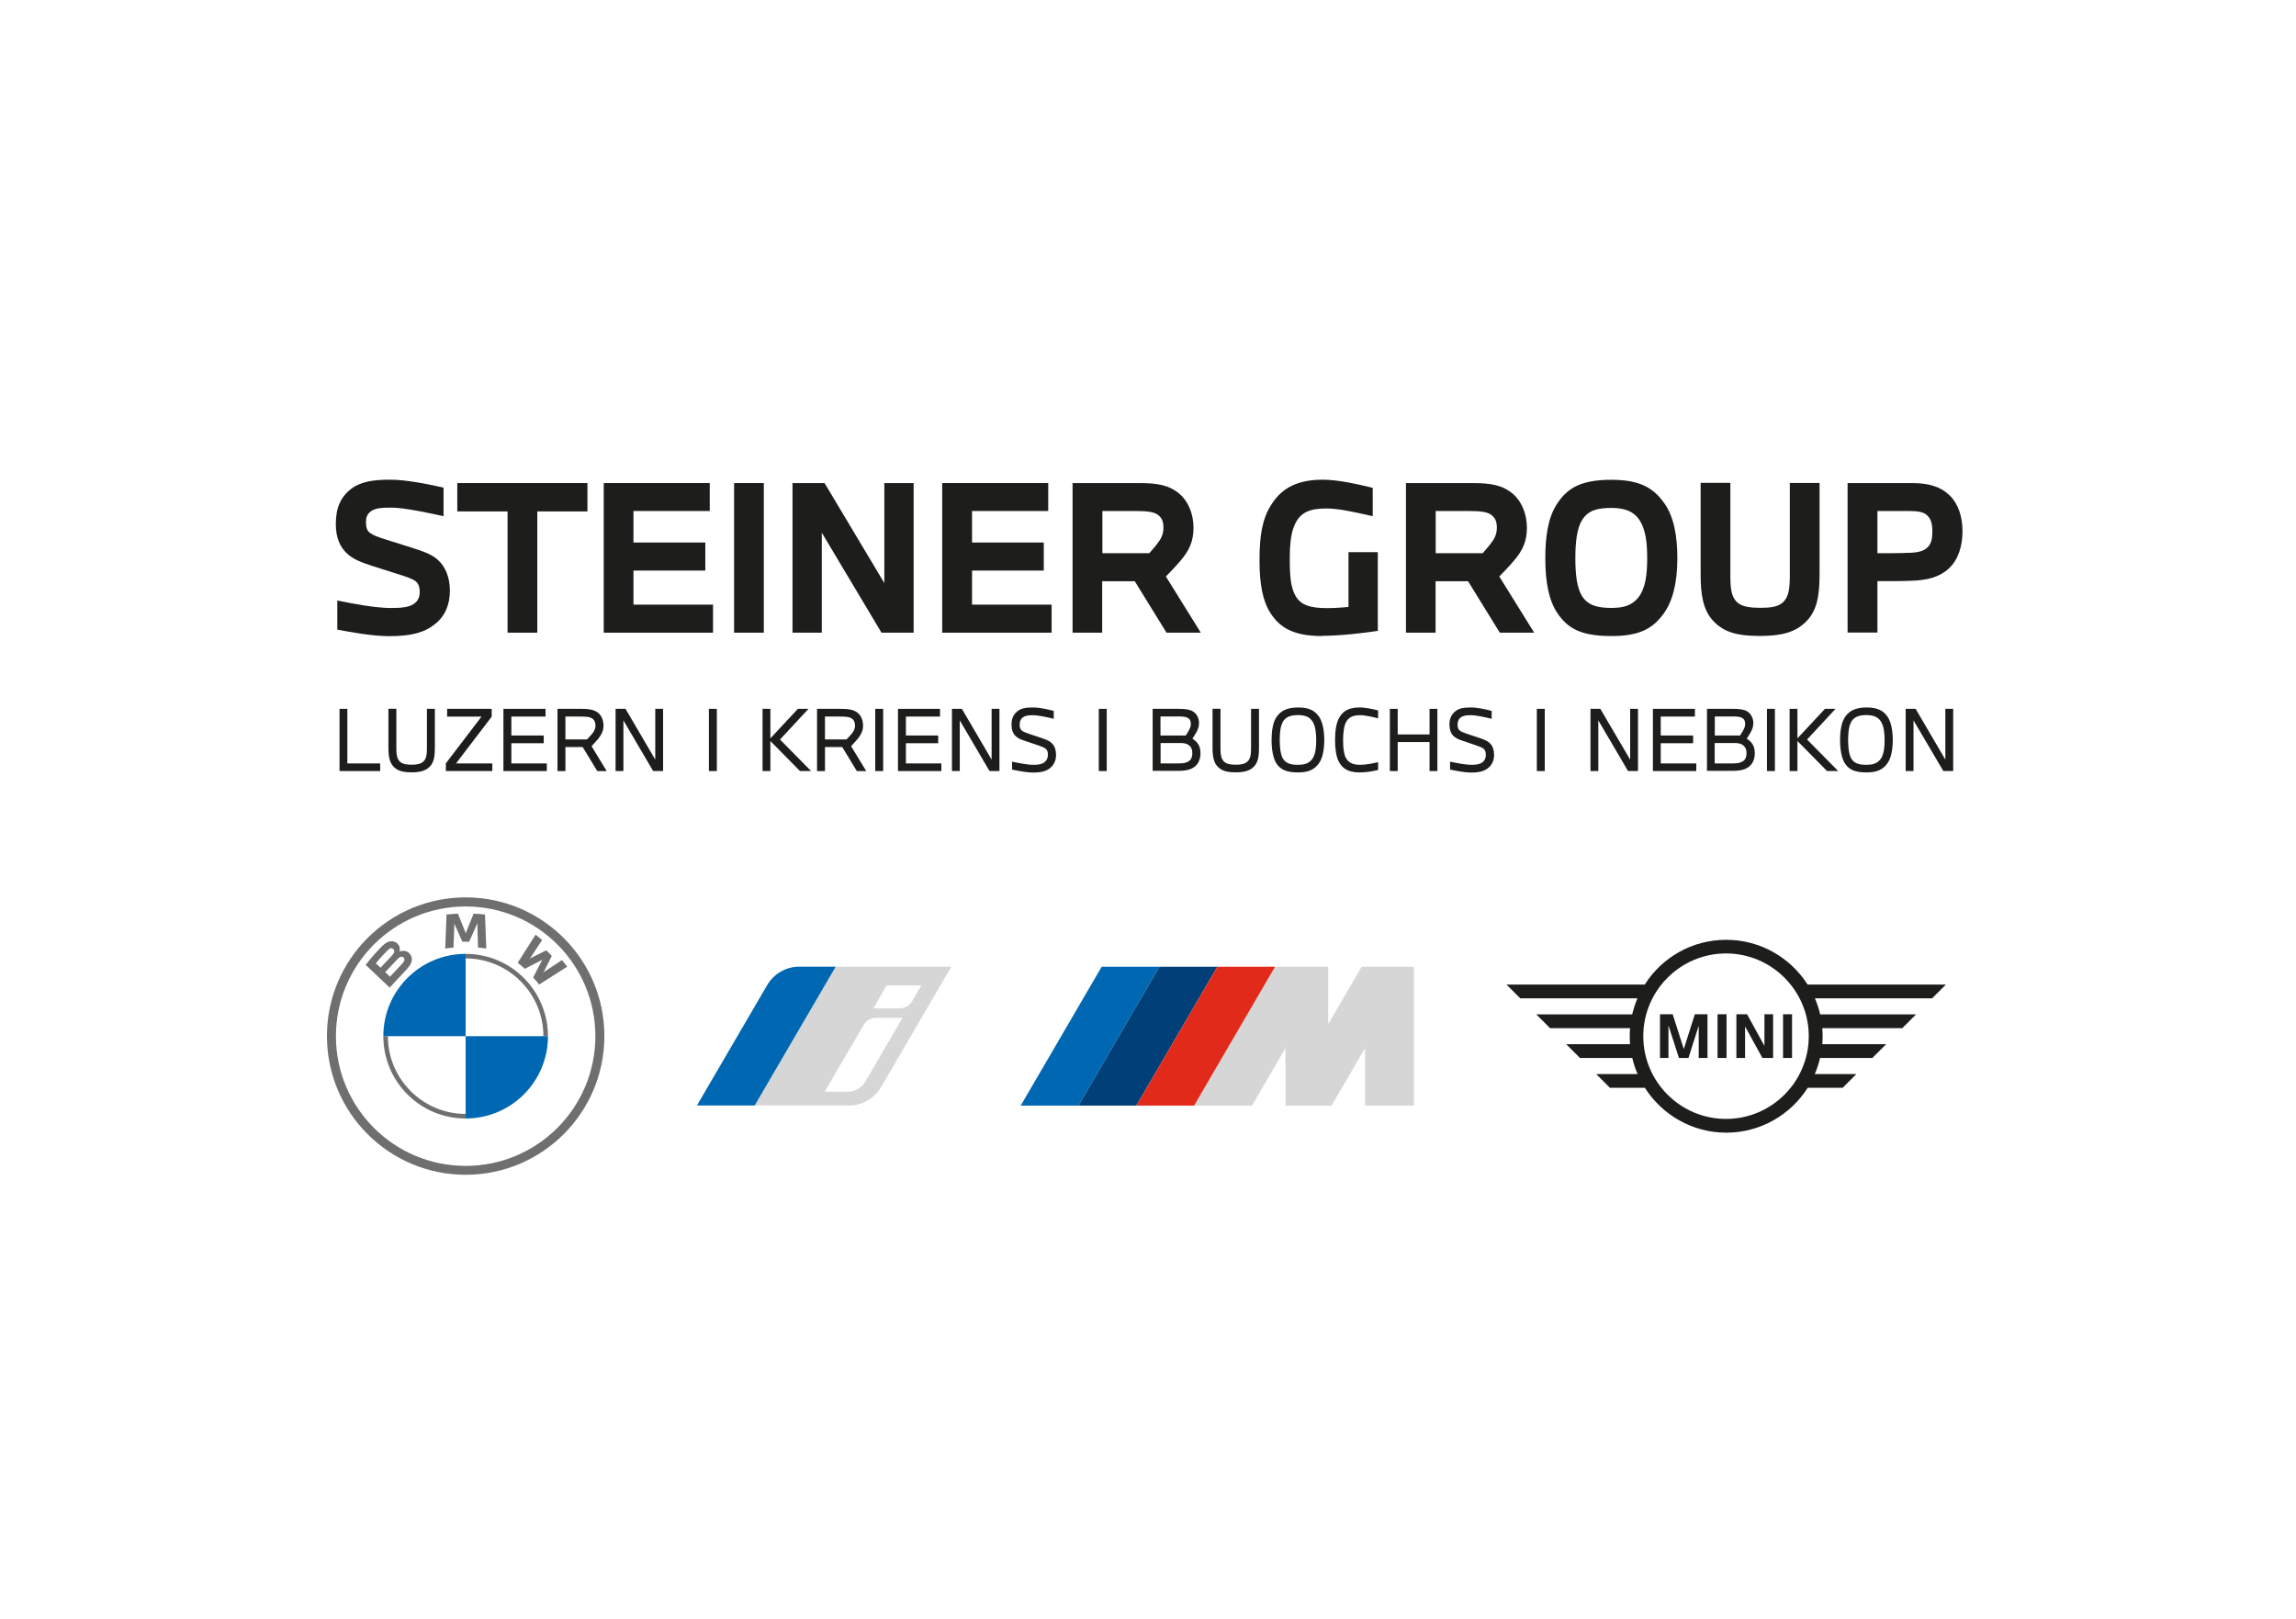 <?xml version="1.0" encoding="UTF-8"?>
<svg id="Ebene_1" data-name="Ebene 1" xmlns="http://www.w3.org/2000/svg" xmlns:xlink="http://www.w3.org/1999/xlink" viewBox="0 0 217 153">
  <defs>
    <style>
      .cls-1 {
        clip-path: url(#clippath);
      }

      .cls-2 {
        fill: none;
      }

      .cls-2, .cls-3, .cls-4, .cls-5, .cls-6, .cls-7, .cls-8 {
        stroke-width: 0px;
      }

      .cls-9 {
        clip-path: url(#clippath-1);
      }

      .cls-10 {
        clip-path: url(#clippath-4);
      }

      .cls-11 {
        clip-path: url(#clippath-3);
      }

      .cls-12 {
        clip-path: url(#clippath-2);
      }

      .cls-13 {
        clip-path: url(#clippath-7);
      }

      .cls-14 {
        clip-path: url(#clippath-8);
      }

      .cls-15 {
        clip-path: url(#clippath-6);
      }

      .cls-16 {
        clip-path: url(#clippath-5);
      }

      .cls-17 {
        clip-path: url(#clippath-9);
      }

      .cls-18 {
        clip-path: url(#clippath-10);
      }

      .cls-19 {
        clip-path: url(#clippath-11);
      }

      .cls-3 {
        fill: #706f6f;
      }

      .cls-4 {
        fill: #1d1d1b;
      }

      .cls-5 {
        fill: #e22a1b;
      }

      .cls-6 {
        fill: #d6d6d6;
      }

      .cls-7 {
        fill: #003f78;
      }

      .cls-8 {
        fill: #0067b2;
      }
    </style>
    <clipPath id="clippath">
      <rect class="cls-2" x="31.74" y="45.34" width="153.74" height="27.67"/>
    </clipPath>
    <clipPath id="clippath-1">
      <rect class="cls-2" x="31.74" y="45.34" width="153.74" height="27.67"/>
    </clipPath>
    <clipPath id="clippath-2">
      <rect class="cls-2" x="31.74" y="45.34" width="153.74" height="27.67"/>
    </clipPath>
    <clipPath id="clippath-3">
      <rect class="cls-2" x="31.74" y="45.34" width="153.74" height="27.67"/>
    </clipPath>
    <clipPath id="clippath-4">
      <rect class="cls-2" x="31.74" y="45.34" width="153.74" height="27.67"/>
    </clipPath>
    <clipPath id="clippath-5">
      <rect class="cls-2" x="31.74" y="45.34" width="153.74" height="27.67"/>
    </clipPath>
    <clipPath id="clippath-6">
      <rect class="cls-2" x="31.74" y="45.34" width="153.74" height="27.67"/>
    </clipPath>
    <clipPath id="clippath-7">
      <rect class="cls-2" x="31.74" y="45.34" width="153.74" height="27.67"/>
    </clipPath>
    <clipPath id="clippath-8">
      <rect class="cls-2" x="31.74" y="45.34" width="153.74" height="27.67"/>
    </clipPath>
    <clipPath id="clippath-9">
      <rect class="cls-2" x="31.74" y="45.34" width="153.74" height="27.67"/>
    </clipPath>
    <clipPath id="clippath-10">
      <rect class="cls-2" x="30.9" y="84.82" width="153" height="26.23"/>
    </clipPath>
    <clipPath id="clippath-11">
      <rect class="cls-2" x="30.9" y="84.82" width="153" height="26.23"/>
    </clipPath>
  </defs>
  <g class="cls-1">
    <path class="cls-4" d="M31.87,56.76c1.5.3,3.58.71,5.14.71,1.09,0,1.69-.11,2.1-.39.39-.26.56-.64.56-1.13,0-.45-.11-.79-.39-1.01-.28-.23-.99-.47-1.78-.71l-2.42-.77c-.98-.32-1.61-.58-2.16-1.03-.81-.68-1.18-1.65-1.18-2.89,0-1.54.45-2.57,1.46-3.34.9-.69,2.14-.86,3.66-.86,1.63,0,3.81.47,5.06.75v2.7c-1.28-.28-3.69-.81-4.95-.81-.98,0-1.54.06-1.93.36-.36.28-.45.58-.45,1.01,0,.49.09.81.39,1.03.34.24.73.38,1.5.62l2.44.77c1.05.34,1.84.6,2.42,1.11.75.64,1.18,1.71,1.18,2.93,0,1.35-.45,2.42-1.42,3.19-.99.79-2.23,1.13-4.31,1.13-1.58,0-3.6-.37-4.91-.62v-2.74Z"/>
  </g>
  <polygon class="cls-4" points="43.22 45.66 43.22 48.34 47.97 48.34 47.97 59.8 50.78 59.8 50.78 48.34 55.52 48.34 55.52 45.66 43.22 45.66"/>
  <polygon class="cls-4" points="57.06 45.66 57.06 59.8 67.39 59.8 67.39 57.15 59.87 57.15 59.87 53.93 66.66 53.93 66.66 51.28 59.87 51.28 59.87 48.3 67.08 48.3 67.08 45.66 57.06 45.66"/>
  <rect class="cls-4" x="69.38" y="45.66" width="2.81" height="14.14"/>
  <polygon class="cls-4" points="83.58 45.66 83.58 55.11 77.93 45.66 74.9 45.66 74.9 59.8 77.67 59.8 77.67 50.35 83.31 59.8 86.35 59.8 86.35 45.66 83.58 45.66"/>
  <polygon class="cls-4" points="89.05 45.66 89.05 59.8 99.39 59.8 99.39 57.15 91.87 57.15 91.87 53.93 98.65 53.93 98.65 51.28 91.87 51.28 91.87 48.3 99.07 48.3 99.07 45.66 89.05 45.66"/>
  <g class="cls-9">
    <path class="cls-4" d="M108.61,52.3c.17-.19.49-.55.69-.81.39-.49.66-.92.66-1.61,0-.55-.13-.92-.52-1.22-.36-.26-.94-.36-2.12-.36h-3.13v3.99h4.43ZM101.37,59.8v-14.14h6.28c1.76,0,2.85.19,3.84,1.03.82.71,1.31,1.89,1.31,3.19s-.41,2.16-1.22,3.11c-.43.51-1.05,1.16-1.39,1.5l3.3,5.31h-3.24l-3-4.86h-3.08v4.86h-2.81Z"/>
    <path class="cls-4" d="M124.95,60.12c-2.87,0-4.07-.92-4.88-2.18-.73-1.14-1.03-2.7-1.03-5.01,0-2.44.3-3.94,1.09-5.19.82-1.31,2.1-2.4,4.88-2.4.75,0,1.56.11,2.29.24.96.17,1.82.38,2.44.53v2.68c-.83-.19-1.82-.41-2.8-.58-.56-.09-1.13-.15-1.59-.15-1.63,0-2.42.41-2.93,1.42-.39.79-.52,1.8-.52,3.39s.09,2.66.54,3.45c.51.9,1.44,1.16,3,1.16.86,0,1.63-.08,2.01-.11v-5.18h2.77v7.44c-1.37.21-3.62.47-5.27.47"/>
    <path class="cls-4" d="M140.12,52.3c.17-.19.49-.55.69-.81.39-.49.66-.92.66-1.61,0-.55-.13-.92-.53-1.22-.36-.26-.94-.36-2.12-.36h-3.13v3.99h4.43ZM132.88,59.8v-14.14h6.28c1.76,0,2.85.19,3.84,1.03.82.71,1.31,1.89,1.31,3.19s-.41,2.16-1.22,3.11c-.43.51-1.05,1.16-1.39,1.5l3.3,5.31h-3.25l-3-4.86h-3.07v4.86h-2.81Z"/>
    <path class="cls-4" d="M149.53,49.15c-.51.82-.64,2.16-.64,3.62s.13,2.78.64,3.58c.58.92,1.56,1.11,2.76,1.11,1.07,0,1.91-.19,2.53-.96.71-.88.86-2.23.86-3.73s-.15-2.66-.67-3.52c-.58-.96-1.52-1.24-2.72-1.24s-2.16.17-2.76,1.14M157.24,47.48c.98,1.33,1.29,3.22,1.29,5.29,0,2.38-.47,4.11-1.31,5.25-1.03,1.41-2.29,2.1-4.93,2.1-2.98,0-4.16-.79-5.1-2.17-.77-1.14-1.14-2.83-1.14-5.18,0-1.99.24-3.75,1.03-5.02.94-1.52,2.19-2.4,5.21-2.4,2.61,0,3.92.71,4.95,2.14"/>
    <path class="cls-4" d="M163.54,45.66v8.68c0,1.27.08,2.06.64,2.59.47.43,1.29.52,2.18.52s1.67-.07,2.14-.51c.56-.51.66-1.29.66-2.61v-8.68h2.81v8.63c0,2.1-.26,3.45-1.26,4.46-1.03,1.05-2.4,1.37-4.35,1.37-2.1,0-3.41-.32-4.43-1.41-.98-1.05-1.2-2.49-1.2-4.43v-8.63h2.81Z"/>
    <path class="cls-4" d="M180.44,52.26c.82-.04,1.35-.15,1.72-.51.38-.35.47-.86.47-1.52,0-.69-.11-1.16-.49-1.52-.34-.32-.86-.41-1.74-.41h-2.96v3.99c1.13,0,2.17,0,3-.04M174.62,59.8v-14.14h6.08c1.61,0,2.72.34,3.56,1.16.84.82,1.22,2.04,1.22,3.39s-.38,2.7-1.31,3.54c-.88.81-2.04,1.09-3.45,1.14-.82.04-1.89.04-3.28.04v4.86h-2.81Z"/>
  </g>
  <polygon class="cls-4" points="32.09 67 32.09 72.88 35.93 72.88 35.93 72.16 32.83 72.16 32.83 67 32.09 67"/>
  <g class="cls-12">
    <path class="cls-4" d="M37.46,67v3.64c0,.68.05,1.08.35,1.36.25.23.62.28,1.1.28s.83-.06,1.08-.28c.31-.27.36-.68.36-1.36v-3.64h.75v3.64c0,.89-.09,1.47-.55,1.89-.4.35-.9.47-1.64.47s-1.27-.1-1.67-.49c-.43-.41-.53-1.02-.53-1.88v-3.64h.75Z"/>
  </g>
  <polygon class="cls-4" points="42.26 67 42.26 67.73 45.51 67.73 42.14 72.15 42.14 72.88 46.53 72.88 46.53 72.16 43.1 72.16 46.47 67.74 46.47 67 42.26 67"/>
  <polygon class="cls-4" points="47.58 67 47.58 72.88 51.68 72.88 51.68 72.16 48.33 72.16 48.33 70.25 51.39 70.25 51.39 69.52 48.33 69.52 48.33 67.73 51.56 67.73 51.56 67 47.58 67"/>
  <g class="cls-11">
    <path class="cls-4" d="M55.48,69.89c.16-.16.3-.32.43-.47.2-.23.37-.49.37-.83,0-.31-.09-.55-.34-.7-.21-.13-.51-.16-1.07-.16h-1.43v2.16h2.04ZM52.69,72.88v-5.88h2.24c.76,0,1.21.08,1.58.36.35.27.53.73.53,1.23s-.22.89-.51,1.25c-.21.25-.46.51-.62.69l1.43,2.35h-.89l-1.38-2.27h-1.63v2.27h-.75Z"/>
  </g>
  <polygon class="cls-4" points="61.93 67 61.93 71.8 59.12 67 58.18 67 58.18 72.88 58.92 72.88 58.92 68.09 61.73 72.88 62.67 72.88 62.67 67 61.93 67"/>
  <rect class="cls-4" x="67" y="67" width=".75" height="5.88"/>
  <polygon class="cls-4" points="75.41 67 72.81 69.79 72.81 67 72.07 67 72.07 72.88 72.81 72.88 72.81 70.04 75.61 72.88 76.66 72.88 73.72 69.9 76.41 67 75.41 67"/>
  <g class="cls-10">
    <path class="cls-4" d="M80.01,69.89c.16-.16.3-.32.43-.47.2-.23.37-.49.37-.83,0-.31-.09-.55-.34-.7-.21-.13-.51-.16-1.07-.16h-1.43v2.16h2.04ZM77.22,72.88v-5.88h2.24c.76,0,1.21.08,1.58.36.35.27.53.73.53,1.23s-.22.89-.51,1.25c-.21.25-.46.51-.62.69l1.43,2.35h-.89l-1.38-2.27h-1.63v2.27h-.75Z"/>
  </g>
  <rect class="cls-4" x="82.72" y="67" width=".75" height="5.88"/>
  <polygon class="cls-4" points="84.87 67 84.87 72.88 88.97 72.88 88.97 72.16 85.62 72.16 85.62 70.25 88.67 70.25 88.67 69.52 85.62 69.52 85.62 67.73 88.84 67.73 88.84 67 84.87 67"/>
  <polygon class="cls-4" points="93.72 67 93.72 71.8 90.91 67 89.97 67 89.97 72.88 90.71 72.88 90.71 68.09 93.52 72.88 94.46 72.88 94.46 67 93.72 67"/>
  <g class="cls-16">
    <path class="cls-4" d="M95.64,71.99c.58.12,1.44.3,2.03.3.51,0,.79-.06,1.03-.23.23-.17.34-.42.34-.71,0-.23-.04-.41-.18-.55-.15-.15-.41-.23-.8-.37l-1.18-.4c-.42-.14-.69-.25-.9-.47-.27-.25-.38-.63-.38-1.08,0-.48.14-.89.51-1.21.34-.31.81-.4,1.49-.4s1.37.17,1.99.32v.75c-.55-.13-1.42-.34-1.97-.34-.47,0-.75.05-.97.22-.21.17-.28.41-.28.66s.04.43.19.56c.14.12.38.21.72.33l1.17.39c.51.17.79.3,1.01.54.23.24.35.61.35,1.05,0,.49-.17.9-.51,1.2-.38.34-.88.47-1.65.47-.66,0-1.48-.17-2-.28v-.74Z"/>
  </g>
  <rect class="cls-4" x="103.85" y="67" width=".75" height="5.88"/>
  <g class="cls-15">
    <path class="cls-4" d="M111.37,72.16c.51,0,.8-.07,1.01-.23.22-.16.31-.41.31-.74,0-.35-.11-.6-.38-.79-.2-.13-.44-.17-.77-.17h-1.85v1.93h1.68ZM112.07,69.52c.09-.14.17-.28.25-.41.14-.24.23-.44.23-.69,0-.28-.09-.46-.32-.58-.19-.1-.48-.12-.87-.12h-1.68v1.8h2.39ZM108.93,67h2.48c.6,0,1,.05,1.33.24.37.23.58.62.58,1.11,0,.37-.12.64-.3.96-.11.18-.23.37-.32.51.19.12.35.26.49.44.16.21.27.52.27.92,0,.55-.18.99-.53,1.27-.34.28-.81.41-1.57.41h-2.42v-5.88Z"/>
    <path class="cls-4" d="M115.35,67v3.64c0,.68.05,1.08.35,1.36.25.23.62.28,1.1.28s.83-.06,1.08-.28c.31-.27.36-.68.36-1.36v-3.64h.75v3.64c0,.89-.09,1.47-.55,1.89-.4.35-.9.47-1.64.47s-1.27-.1-1.67-.49c-.43-.41-.53-1.02-.53-1.88v-3.64h.75Z"/>
    <path class="cls-4" d="M121.23,68.27c-.22.38-.28,1.03-.28,1.68s.07,1.35.3,1.75c.3.5.82.59,1.43.59.55,0,.97-.1,1.3-.49.34-.41.42-1.15.42-1.85,0-.65-.08-1.33-.34-1.74-.29-.47-.76-.62-1.39-.62s-1.16.14-1.45.67M124.65,67.72c.38.53.51,1.42.51,2.23s-.13,1.67-.5,2.19c-.44.62-1.02.87-1.99.87-1.14,0-1.69-.3-2.05-.88-.31-.5-.44-1.33-.44-2.18,0-.74.1-1.57.4-2.07.37-.62.96-1.01,2.1-1.01,1,0,1.56.27,1.97.85"/>
    <path class="cls-4" d="M128.5,73.01c-1.16,0-1.67-.43-1.98-1.05-.23-.44-.34-1.17-.34-1.96,0-.87.1-1.67.41-2.19.33-.56.83-.94,1.92-.94.34,0,.69.06.99.11.32.06.55.12.75.17v.75c-.29-.08-.54-.14-.87-.2-.27-.05-.54-.1-.81-.1-.73,0-1.12.2-1.37.69-.19.37-.26,1.01-.26,1.7s.07,1.23.23,1.58c.24.5.65.72,1.4.72.54,0,1.15-.13,1.68-.25v.74c-.54.12-1.12.23-1.76.23"/>
  </g>
  <polygon class="cls-4" points="135.11 67 135.11 69.42 132.1 69.42 132.1 67 131.36 67 131.36 72.88 132.1 72.88 132.1 70.14 135.11 70.14 135.11 72.88 135.85 72.88 135.85 67 135.11 67"/>
  <g class="cls-13">
    <path class="cls-4" d="M137.04,71.99c.58.12,1.44.3,2.03.3.51,0,.79-.06,1.03-.23.23-.17.33-.42.33-.71,0-.23-.04-.41-.18-.55-.15-.15-.4-.23-.8-.37l-1.18-.4c-.42-.14-.68-.25-.9-.47-.26-.25-.38-.63-.38-1.08,0-.48.14-.89.51-1.21.34-.31.81-.4,1.49-.4s1.37.17,1.99.32v.75c-.55-.13-1.42-.34-1.97-.34-.47,0-.75.05-.97.22-.21.17-.28.41-.28.66s.04.43.19.56c.14.12.38.21.73.33l1.17.39c.51.17.79.3,1.01.54.23.24.35.61.35,1.05,0,.49-.17.9-.51,1.2-.38.34-.88.47-1.65.47-.66,0-1.48-.17-2-.28v-.74Z"/>
  </g>
  <rect class="cls-4" x="145.25" y="67" width=".75" height="5.88"/>
  <polygon class="cls-4" points="154.07 67 154.07 71.8 151.25 67 150.32 67 150.32 72.88 151.06 72.88 151.06 68.09 153.87 72.88 154.81 72.88 154.81 67 154.07 67"/>
  <polygon class="cls-4" points="156.22 67 156.22 72.88 160.32 72.88 160.32 72.16 156.96 72.16 156.96 70.25 160.02 70.25 160.02 69.52 156.96 69.52 156.96 67.73 160.19 67.73 160.19 67 156.22 67"/>
  <g class="cls-14">
    <path class="cls-4" d="M163.75,72.16c.51,0,.8-.07,1.01-.23.22-.16.31-.41.31-.74,0-.35-.11-.6-.38-.79-.2-.13-.44-.17-.77-.17h-1.86v1.93h1.68ZM164.46,69.52c.08-.14.17-.28.25-.41.14-.24.23-.44.23-.69,0-.28-.09-.46-.32-.58-.19-.1-.48-.12-.87-.12h-1.68v1.8h2.39ZM161.32,67h2.48c.6,0,1,.05,1.33.24.36.23.58.62.58,1.11,0,.37-.12.64-.3.96-.11.18-.23.37-.32.51.19.12.35.26.49.44.16.21.27.52.27.92,0,.55-.18.99-.53,1.27-.33.28-.81.41-1.57.41h-2.42v-5.88Z"/>
  </g>
  <rect class="cls-4" x="167" y="67" width=".75" height="5.88"/>
  <polygon class="cls-4" points="172.48 67 169.88 69.79 169.88 67 169.14 67 169.14 72.88 169.88 72.88 169.88 70.04 172.68 72.88 173.73 72.88 170.79 69.9 173.48 67 172.48 67"/>
  <g class="cls-17">
    <path class="cls-4" d="M174.95,68.27c-.22.38-.28,1.03-.28,1.68s.07,1.35.3,1.75c.3.5.82.59,1.43.59.55,0,.97-.1,1.3-.49.34-.41.42-1.15.42-1.85,0-.65-.08-1.33-.34-1.74-.29-.47-.76-.62-1.39-.62s-1.16.14-1.45.67M178.38,67.72c.38.53.51,1.42.51,2.23s-.13,1.67-.5,2.19c-.44.62-1.02.87-1.99.87-1.14,0-1.69-.3-2.05-.88-.31-.5-.44-1.33-.44-2.18,0-.74.1-1.57.4-2.07.36-.62.96-1.01,2.1-1.01,1,0,1.56.27,1.97.85"/>
  </g>
  <polygon class="cls-4" points="183.86 67 183.86 71.8 181.05 67 180.11 67 180.11 72.88 180.85 72.88 180.85 68.09 183.67 72.88 184.6 72.88 184.6 67 183.86 67"/>
  <g>
    <g class="cls-18">
      <path class="cls-4" d="M157.7,100h-.81v-4.13h1.2l1.05,3.29,1.04-3.29h1.2v4.13h-.83v-3.05l-.97,3.05h-.9l-.99-3.08v3.08ZM163.18,100h-.85v-4.13h.85v4.13ZM164.93,100h-.82v-4.13h1.01l1.64,2.99v-2.99h.82v4.13h-1.01l-1.64-2.98v2.98ZM169.37,100h-.85v-4.13h.85v4.13ZM175.43,101.52h-3.91c.21-.48.37-.99.5-1.52h4.94l1.3-1.3h-6.03c.02-.25.03-.5.03-.76s-.01-.51-.03-.76h7.56l1.3-1.3h-9.06c-.12-.52-.29-1.03-.5-1.52h11.08l1.3-1.3h-13.07c-1.62-2.54-4.46-4.23-7.7-4.23s-6.08,1.69-7.69,4.23h-13.07l1.3,1.3h11.08c-.21.49-.37,1-.5,1.52h-9.06l1.3,1.3h7.56c-.02.25-.03.5-.03.76s.01.51.03.76h-6.03l1.3,1.3h4.94c.12.52.29,1.03.5,1.52h-3.91l1.3,1.3h3.3c1.62,2.54,4.46,4.24,7.69,4.24s6.08-1.69,7.7-4.24h3.3l1.3-1.3ZM163.13,105.76c-4.31,0-7.82-3.51-7.82-7.82s3.51-7.82,7.82-7.82,7.82,3.51,7.82,7.82-3.51,7.82-7.82,7.82"/>
    </g>
    <polygon class="cls-6" points="125.53 91.38 125.53 96.8 128.69 91.38 133.63 91.38 133.63 104.5 129.01 104.5 129.01 99.07 125.85 104.5 121.49 104.5 121.49 99.07 118.33 104.5 112.86 104.5 120.51 91.38 125.53 91.38"/>
    <polygon class="cls-8" points="109.58 91.38 101.93 104.5 96.47 104.5 104.12 91.38 109.58 91.38"/>
    <polygon class="cls-7" points="115.05 91.38 107.4 104.5 101.93 104.5 109.58 91.38 115.05 91.38"/>
    <polygon class="cls-5" points="120.51 91.38 112.86 104.5 107.4 104.5 115.05 91.38 120.51 91.38"/>
    <g class="cls-19">
      <path class="cls-3" d="M56.27,97.94c0,6.77-5.49,12.26-12.26,12.26s-12.26-5.49-12.26-12.26,5.49-12.26,12.26-12.26,12.26,5.49,12.26,12.26M44.01,84.82c-7.24,0-13.11,5.87-13.11,13.11s5.87,13.11,13.11,13.11,13.11-5.87,13.11-13.11-5.87-13.11-13.11-13.11"/>
      <path class="cls-3" d="M44.01,105.29c-4.05,0-7.35-3.3-7.35-7.35h-.43c0,4.3,3.48,7.78,7.78,7.78M44.01,90.16v.43c4.05,0,7.35,3.3,7.35,7.35h.43c0-4.29-3.48-7.78-7.78-7.78"/>
      <path class="cls-3" d="M50.37,92.37c.18.19.43.5.58.69l2.66-1.69c-.13-.17-.34-.44-.5-.62l-1.68,1.11-.11.1.09-.13.74-1.48-.52-.53-1.48.74-.12.09.1-.12,1.11-1.68c-.2-.17-.38-.32-.62-.5l-1.69,2.65c.21.16.5.41.67.57l1.59-.82.1-.07-.07.1-.82,1.59Z"/>
      <path class="cls-3" d="M44.34,89.01l.73-1.63.05-.14v.15s.06,2.17.06,2.17c.25.02.52.06.78.1l-.12-3.22c-.36-.04-.72-.07-1.08-.08l-.71,1.77-.03.13-.03-.13-.71-1.77c-.36.02-.72.04-1.08.08l-.12,3.22c.26-.04.52-.08.78-.1l.08-2.17v-.15s.03.14.03.14l.73,1.63h.66Z"/>
      <path class="cls-3" d="M36.4,91.89s.86-.91,1.14-1.2c.11-.12.18-.19.26-.22.1-.05.21-.06.3,0,.1.06.14.17.12.28-.03.13-.13.25-.22.35-.12.13-1.14,1.22-1.14,1.22l-.46-.44ZM35.52,91.05c.46-.56.94-1.06,1.16-1.27.07-.06.15-.13.24-.15.15-.04.3.06.34.22.03.15-.06.3-.17.42-.24.27-1.13,1.2-1.13,1.2l-.44-.42ZM38.47,91.57c.42-.44.66-.95.24-1.44-.23-.26-.61-.32-.93-.19h-.03s.01-.01.01-.01c.05-.13.08-.53-.26-.8-.17-.13-.38-.18-.59-.16-.39.04-.7.31-1.52,1.23-.25.28-.61.72-.83,1l2.27,2.15c.75-.83,1.06-1.14,1.65-1.77"/>
      <path class="cls-8" d="M44.01,90.16v7.78h-7.78c0-4.3,3.48-7.78,7.78-7.78"/>
      <path class="cls-8" d="M51.79,97.94c0,4.3-3.48,7.78-7.78,7.78v-7.78h7.78Z"/>
      <path class="cls-6" d="M85.07,95.31h-2.53l1.26-2.17h3.28l-.88,1.51c-.23.4-.67.65-1.13.65M81.8,102.21c-.35.6-1,.98-1.7.98h-2.16l3.7-6.33c.24-.4.67-.65,1.13-.65h2.53l-3.51,6.01ZM78.98,91.38l-7.65,13.11h8.92c1.24,0,2.39-.66,3.02-1.73l6.64-11.38h-10.93Z"/>
      <path class="cls-8" d="M78.98,91.38l-7.65,13.11h-5.46l6.64-11.38c.63-1.07,1.78-1.74,3.02-1.74h3.46Z"/>
    </g>
  </g>
</svg>
